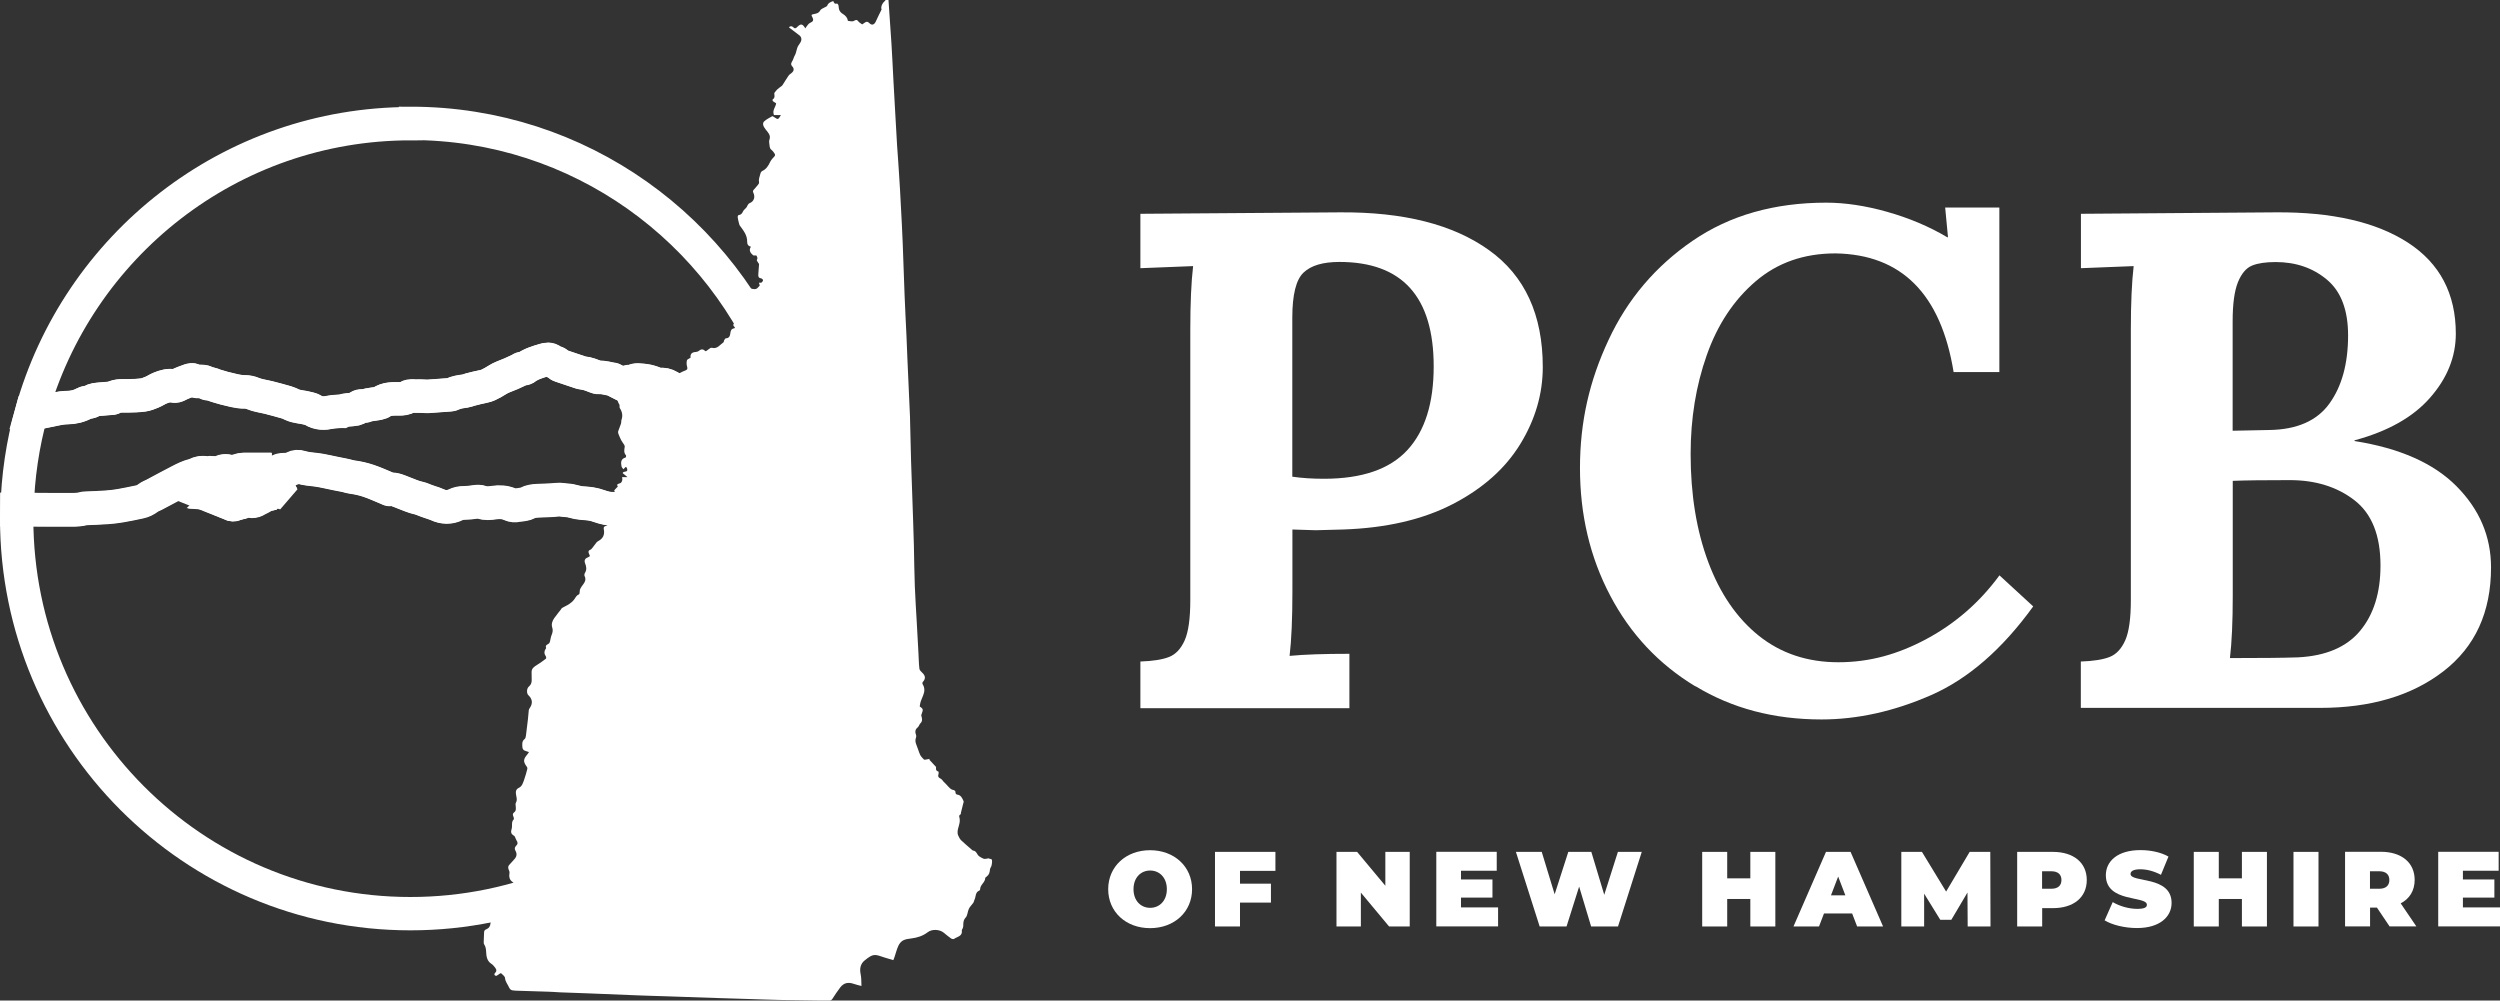 <?xml version="1.0" encoding="UTF-8"?>
<svg xmlns="http://www.w3.org/2000/svg" id="Layer_2" data-name="Layer 2" viewBox="0 0 239.94 96.03">
  <rect x="0" y="0" width="239.94" height="96.03" fill="#333333" stroke="none"/>
  <defs>
    <style>
      .cls-1 {
        fill: #7cb7e4;
      }

      .cls-1, .cls-2 {
        stroke: #fff;
        stroke-miterlimit: 10;
        stroke-width: 3.2px;
      }

      .cls-2 {
        fill: none;
      }

      .cls-3 {
        fill: #fff;
        stroke-width: 0px;
      }
    </style>
  </defs>
  <g id="Layer_7" data-name="Layer 7">
    <g>
      <g>
        <path class="cls-2" d="M76.57,48.23c-.37.03-.75.05-1.12.09-.28.02-.57.03-.82.2-.11.07-.26.07-.39.11-.08.02-.18.02-.25.06-.52.3-1.11.44-1.68.44-.74,0-1.43.23-2.14.35-.42.07-.82.25-1.27.14-.18-.04-.4,0-.59.05-.57.13-1.14.28-1.71.41-.48.11-.95.32-1.45.07-.04-.02-.1-.01-.15,0-.32.03-.63.04-.95-.07-.16-.06-.37,0-.56.01-.11,0-.22.03-.33.05-.48.06-.93-.15-1.4-.2-.54-.06-1.02-.32-1.49-.59-.29-.17-.58-.32-.88-.46-.12-.06-.27-.09-.4-.08-.53.04-1.02-.09-1.51-.26-.25-.09-.5-.16-.76-.2-.31-.05-.62-.07-.93-.09-.47-.03-.9-.24-1.39-.26-.31-.01-.61-.1-.95-.06-.62.08-1.25.06-1.87.1-.33.02-.66.05-.97.22-.2.11-.45.12-.68.17-.1.02-.2.01-.3.03-.23.06-.44.04-.66-.06-.5-.24-1.04-.26-1.58-.18-.4.06-.79.1-1.19-.04-.19-.07-.38-.06-.59-.03-.37.06-.75.1-1.12.1-.27,0-.51.05-.76.17-.59.29-1.18.28-1.77,0-.2-.1-.42-.16-.64-.23-.15-.05-.31-.11-.46-.16-.22-.08-.44-.19-.67-.24-.51-.1-.98-.33-1.47-.51-.42-.16-.84-.38-1.32-.33-.07,0-.15-.06-.23-.09-.6-.25-1.19-.52-1.81-.73-.5-.17-1.03-.29-1.56-.36-.27-.03-.52-.13-.78-.18-.53-.09-1.05-.22-1.57-.32-.37-.07-.73-.16-1.1-.2-.51-.06-1.02-.09-1.51-.25-.23-.07-.44-.06-.65.05-.21.11-.43.18-.68.19-.25,0-.53,0-.73.1-.24.13-.48.18-.72.2-.08.14-.15.27-.22.39-.13.21-.22.42-.11.64.29.12.67-.14.87.26-.1.13-.2.25-.3.36-.37-.1-.39-.1-.57.21-.06.1-.13.18-.19.28-.09.02-.21.02-.28.08-.19.16-.44.23-.64.36-.32.21-.61.19-.92-.02-.08-.06-.2-.06-.29-.08-.18.4-.19.4-.6.35-.2-.27-.24-.55-.07-.83-.39-.15-.73.11-1.13.08.24-.23.43-.43.64-.63.05-.05.13-.07.19-.1.21-.07.41-.13.64-.2-.08-.17-.14-.3-.21-.47.14.02.23.03.36.05.05-.32.3-.42.53-.51.16-.07.33-.11.49-.15.22-.05.21-.2.21-.39-.37,0-.72,0-1.07,0-.16,0-.32.04-.47.09-.29.09-.58.19-.88.11-.36-.1-.69-.1-.98.16-.11.1-.21.09-.35.06-.21-.05-.41-.18-.64-.06-.05.03-.14-.03-.21-.03-.26,0-.54-.05-.77.03-.15.05-.3.15-.47.19-.49.12-.94.34-1.38.57-.82.42-1.63.86-2.45,1.3-.2.1-.42.18-.59.31-.24.19-.51.32-.81.38-.62.13-1.24.26-1.87.37-.42.07-.84.12-1.26.15-.69.05-1.38.07-2.07.1-.05,0-.1,0-.15.02-.37.1-.74.12-1.12.12-.6,0-1.21,0-1.81,0-1.17,0-2.33-.01-3.5-.02,0,.29-.01.59-.01.88,0,20.94,16.92,37.92,37.79,37.92s37.79-16.98,37.79-37.92c0-.59-.02-1.17-.04-1.75-.16.03-.32.08-.48.16-.03.02-.07.02-.11.03ZM22.11,48.38c.15-.06.25-.1.36-.15.04.05.08.1.14.17-.18.06-.31.06-.5-.02Z"></path>
        <path class="cls-2" d="M74.45,36.57c-.06.02-.12.05-.18.06-.67.1-1.28.34-1.86.67-.27.15-.54.32-.81.46-.12.06-.27.07-.38.14-.34.23-.73.36-1.13.45-.39.09-.77.18-1.13.38-.11.06-.28.11-.39.07-.76-.27-1.56-.41-2.32-.69-.18-.06-.37-.09-.53-.17-.51-.26-1.02-.53-1.51-.83-.29-.17-.58-.23-.89-.19-.09,0-.15,0-.24-.02-.3-.12-.61-.24-.92-.31-.32-.07-.64-.09-.97-.11-.11,0-.22.03-.33.06-.08.02-.17.09-.25.08-.31-.02-.59.09-.89.26-.26-.13-.54-.27-.81-.41-.04-.02-.08-.06-.12-.06-.43-.04-.85-.22-1.29-.17-.1.01-.22-.03-.32-.07-.4-.16-.79-.32-1.22-.36-.1-.01-.2-.04-.29-.07-.63-.21-1.27-.42-1.9-.64-.09-.03-.15-.11-.23-.17-.05-.04-.09-.09-.15-.11-.15-.07-.32-.09-.44-.19-.23-.19-.46-.14-.7-.07-.66.19-1.32.39-1.88.81-.02.01-.05.03-.07.02-.2-.1-.33.06-.47.13-.51.25-1.02.47-1.55.67-.35.13-.66.36-.98.54-.29.16-.57.31-.9.37-.44.08-.87.2-1.31.31-.14.04-.28.11-.43.13-.44.06-.87.12-1.27.31-.06.03-.14.05-.21.05-.7.05-1.4.1-2.09.15-.05,0-.1,0-.15,0-.32,0-.65-.04-.97-.02-.28.02-.56-.08-.83.08-.25.16-.53.18-.83.18-.6,0-1.2-.03-1.73.34-.02.01-.05.02-.07.03-.48.17-1.01.11-1.48.32-.04.02-.1.01-.15,0-.21-.03-.4-.03-.54.17-.05.06-.15.1-.23.12-.42.09-.87.02-1.28.22-.02,0-.05-.01-.07-.01-.34.03-.7.02-1.03.09-.6.13-1.16.14-1.7-.2-.14-.09-.32-.13-.48-.17-.51-.14-1.06-.13-1.56-.37-.16-.08-.32-.16-.48-.2-.59-.17-1.18-.33-1.77-.48-.5-.12-1.01-.18-1.49-.38-.23-.09-.49-.15-.73-.15-.7.02-1.35-.21-2.02-.36-.25-.06-.5-.16-.75-.22-.26-.06-.49-.25-.78-.2-.04,0-.09-.03-.13-.06-.15-.13-.33-.16-.52-.16-.27,0-.55.04-.8-.13-.06-.04-.17-.02-.25,0-.4.15-.81.28-1.18.48-.15.08-.28.12-.41.09-.46-.11-.89.02-1.3.19-.28.11-.53.29-.8.4-.27.11-.56.23-.85.27-.47.06-.95.07-1.42.08-.5.01-1.01-.06-1.48.2-.03.02-.07.02-.11.03-.37.03-.75.05-1.12.09-.28.02-.57.03-.82.2-.11.07-.26.07-.39.11-.08.02-.18.02-.25.06-.52.3-1.11.44-1.68.44-.74,0-1.43.23-2.14.35-.42.07-.82.25-1.27.14-.01,0-.03,0-.04,0-.82,2.97-1.3,6.09-1.37,9.31,1.17,0,2.33.01,3.5.02.6,0,1.21,0,1.81,0,.38,0,.75-.02,1.12-.12.05-.01.1-.02.15-.02.69-.03,1.38-.05,2.07-.1.42-.03.85-.08,1.26-.15.63-.11,1.25-.23,1.87-.37.29-.06.56-.19.81-.38.17-.14.39-.21.59-.31.82-.43,1.63-.87,2.45-1.3.44-.23.89-.45,1.38-.57.16-.04.32-.14.47-.19.23-.08.51-.03.77-.03.07,0,.16.06.21.03.23-.12.44,0,.64.06.13.03.24.03.35-.06.29-.26.62-.26.98-.16.3.08.59-.01.88-.11.15-.05.31-.09.47-.09.35-.01.7,0,1.07,0,0,.19.01.35-.21.39-.17.03-.34.08-.49.15-.24.1-.49.19-.53.51-.13-.02-.21-.03-.36-.05.08.17.14.3.21.47-.23.07-.44.13-.64.2-.07.02-.14.05-.19.1-.21.19-.4.39-.64.63.39.03.74-.23,1.13-.08-.16.28-.12.56.07.83.41.05.42.05.6-.35.09.03.21.03.29.08.31.21.59.23.92.02.21-.13.45-.2.64-.36.07-.06.19-.05.28-.08.07-.1.14-.19.19-.28.18-.31.2-.32.57-.21.09-.11.19-.24.3-.36-.2-.4-.57-.14-.87-.26-.12-.23-.02-.44.11-.64.07-.12.14-.25.22-.39.24-.02.48-.08.72-.2.21-.11.49-.09.73-.1.25,0,.47-.08.68-.19.21-.11.42-.12.65-.05.49.15,1,.19,1.51.25.37.04.74.13,1.1.2.52.11,1.05.23,1.57.32.26.04.51.14.78.18.53.07,1.05.19,1.56.36.62.21,1.21.48,1.81.73.08.03.16.1.23.09.48-.05.9.17,1.32.33.49.18.95.4,1.47.51.23.05.45.16.67.24.15.05.31.11.46.16.21.08.43.14.64.23.59.28,1.19.29,1.77,0,.24-.12.49-.16.76-.17.37,0,.75-.04,1.12-.1.21-.04.4-.04.59.03.39.14.78.1,1.19.04.54-.08,1.08-.05,1.58.18.22.1.43.12.66.06.1-.02.2-.01.3-.03.23-.05.48-.06.68-.17.31-.17.64-.2.97-.22.62-.04,1.25-.02,1.87-.1.34-.04.64.05.95.06.48.02.91.23,1.39.26.31.02.62.04.93.09.26.04.51.11.76.2.49.17.98.3,1.51.26.13,0,.28.03.4.08.3.14.59.3.88.46.47.27.95.53,1.49.59.47.05.92.26,1.4.2.11-.01.22-.04.33-.05.19-.01.39-.07.56-.01.32.11.63.1.95.07.05,0,.11-.01.15,0,.5.25.97.04,1.45-.07.57-.13,1.14-.28,1.71-.41.19-.04.41-.09.59-.05.45.11.85-.07,1.27-.14.71-.12,1.4-.34,2.14-.35.57,0,1.16-.14,1.68-.44.07-.04.17-.04.25-.06.13-.03.29-.04.39-.11.26-.17.54-.17.82-.2.37-.03.75-.06,1.12-.09.04,0,.08,0,.11-.03.15-.09.31-.13.48-.16-.18-4.07-1.01-7.97-2.37-11.61-.11.04-.22.09-.34.14Z"></path>
        <path class="cls-2" d="M39.41,11.87c-17.35,0-31.97,11.74-36.4,27.73.01,0,.03,0,.04,0,.45.11.85-.07,1.27-.14.71-.12,1.4-.34,2.14-.35.57,0,1.16-.14,1.68-.44.07-.04.17-.04.25-.06.13-.03.29-.04.39-.11.26-.17.54-.17.82-.2.37-.03.75-.06,1.12-.09.04,0,.08,0,.11-.03.47-.26.98-.19,1.48-.2.48,0,.95-.02,1.42-.08.29-.04.57-.15.85-.27.28-.11.52-.29.8-.4.42-.16.84-.3,1.3-.19.14.03.26,0,.41-.09.37-.2.78-.33,1.18-.48.08-.03.19-.04.25,0,.25.16.53.13.8.13.19,0,.37.02.52.16.04.03.09.07.13.06.29-.04.52.14.78.2.25.06.5.16.75.22.67.15,1.32.37,2.02.36.24,0,.5.05.73.15.48.2.99.26,1.49.38.59.15,1.18.31,1.77.48.17.05.33.13.48.2.49.24,1.04.22,1.56.37.16.05.34.08.48.17.54.34,1.1.33,1.7.2.33-.07.69-.06,1.03-.09.02,0,.05.02.07.01.41-.2.86-.12,1.28-.22.08-.02.18-.06.23-.12.15-.2.34-.19.54-.17.05,0,.11.01.15,0,.47-.2,1-.15,1.48-.32.02,0,.05-.01.07-.03.53-.37,1.13-.35,1.73-.34.3,0,.58-.03.83-.18.27-.17.56-.07.83-.08.32-.02.65.01.97.02.05,0,.1,0,.15,0,.7-.05,1.4-.1,2.09-.15.07,0,.15-.02.21-.05.4-.2.83-.26,1.27-.31.15-.02.28-.09.43-.13.44-.11.87-.23,1.31-.31.33-.06.61-.21.9-.37.33-.18.64-.41.98-.54.53-.2,1.04-.42,1.55-.67.14-.07.28-.23.47-.13.01,0,.05-.01.07-.02.56-.42,1.22-.62,1.88-.81.24-.07.47-.12.7.07.12.1.29.12.44.19.05.02.1.07.15.11.08.06.14.14.23.17.63.22,1.26.43,1.9.64.09.03.19.06.29.07.43.04.83.21,1.22.36.1.04.22.08.32.07.45-.05.86.13,1.29.17.04,0,.08.04.12.06.27.14.54.27.81.41.29-.17.57-.28.89-.26.08,0,.16-.06.25-.08.11-.03.22-.07.33-.06.32.02.65.04.97.11.31.07.62.19.92.31.09.03.15.03.24.02.32-.04.61.02.89.19.49.3,1,.57,1.51.83.16.08.36.11.53.17.76.28,1.55.42,2.32.69.11.04.28,0,.39-.07.35-.2.74-.29,1.13-.38.39-.09.78-.22,1.13-.45.11-.07.26-.08.38-.14.28-.15.54-.31.81-.46.58-.33,1.19-.58,1.86-.67.06,0,.12-.03.18-.06.11-.05.22-.1.34-.14-5.38-14.36-19.19-24.57-35.37-24.57Z"></path>
        <path class="cls-1" d="M22.11,48.38c.2.08.33.08.5.02-.06-.07-.1-.12-.14-.17-.11.05-.21.09-.36.15Z"></path>
      </g>
      <path class="cls-3" d="M94.93,82.38c-.09-.01-.18.03-.27.04-.08,0-.18.03-.25,0-.14-.06-.28-.13-.41-.22-.08-.05-.15-.13-.19-.21-.1-.16-.18-.33-.4-.35-.05,0-.1-.05-.14-.09-.34-.3-.7-.59-1.03-.91-.12-.12-.2-.29-.27-.44-.13-.29-.05-.58.04-.88.07-.22.12-.46.1-.69,0-.18-.16-.35.09-.48.03-.02.01-.11.03-.17.06-.27.13-.53.2-.8.02-.1.08-.22.05-.29-.13-.28-.24-.59-.63-.63-.05,0-.15-.11-.14-.16.01-.23-.12-.26-.29-.3-.09-.02-.17-.08-.24-.14-.13-.12-.25-.26-.37-.39-.08-.09-.17-.17-.26-.26-.09-.09-.15-.22-.26-.27-.24-.13-.29-.21-.21-.48.02-.07,0-.21-.01-.21-.32-.08-.22-.33-.23-.44-.25-.27-.45-.48-.65-.7.01-.03.03-.05.04-.08-.12.02-.24.05-.36.07-.06,0-.16.03-.19,0-.13-.14-.29-.29-.37-.46-.14-.31-.23-.65-.36-.96-.1-.24-.13-.46-.03-.71.03-.07.02-.17,0-.24-.13-.33-.07-.54.19-.76.1-.08.12-.25.22-.34.24-.23.17-.49.09-.75-.01-.05.02-.11.04-.17.16-.43.15-.47-.19-.71.03-.17.05-.34.1-.49.07-.2.16-.4.24-.6.14-.35.16-.7-.06-1.04-.03-.05-.03-.16,0-.2.3-.32.29-.59-.03-.9-.12-.11-.26-.25-.28-.39-.06-.49-.06-.99-.09-1.48-.06-1.03-.12-2.06-.17-3.09-.06-1.12-.14-2.24-.18-3.36-.05-1.31-.06-2.63-.09-3.94-.02-.85-.05-1.7-.08-2.56-.06-1.84-.13-3.68-.19-5.52-.04-1.35-.06-2.71-.1-4.07,0-.03,0-.07,0-.1-.09-1.94-.17-3.88-.26-5.82-.03-.66-.05-1.33-.08-1.99-.06-1.29-.13-2.59-.18-3.88-.07-1.66-.11-3.32-.18-4.98-.05-1.22-.11-2.45-.18-3.67-.05-1.04-.11-2.07-.18-3.11-.05-.87-.12-1.75-.18-2.62-.06-1.05-.12-2.11-.18-3.16-.06-1.08-.12-2.16-.18-3.24-.06-1.12-.11-2.25-.18-3.37-.09-1.42-.19-2.83-.29-4.25h-.26s-.05.1-.09.13c-.28.24-.4.6-.31.81-.2.41-.39.78-.56,1.16-.14.31-.38.39-.61.15-.15-.15-.27-.18-.44-.05-.08.06-.18.12-.25.17-.13-.1-.28-.17-.37-.29-.13-.19-.25-.15-.4-.06-.06.03-.12.06-.19.06-.13,0-.26-.03-.41-.05-.04-.29-.22-.51-.51-.68-.13-.07-.25-.21-.31-.34-.07-.15-.05-.33-.09-.49-.02-.06-.11-.16-.14-.15-.22.07-.3-.07-.35-.24-.26.08-.49.18-.59.45-.02.05-.1.08-.15.11-.18.11-.43.18-.52.34-.15.28-.4.31-.62.35-.24.05-.25.09-.14.29.16.3.09.42-.22.56-.12.05-.21.19-.3.3-.05.05-.08.12-.14.22-.06-.09-.11-.15-.16-.22-.1-.12-.22-.2-.38-.11-.09.05-.18.13-.26.21-.12.13-.22.16-.36.02-.12-.12-.26-.14-.4-.03,0,.03,0,.06.01.06.34.26.68.51,1.01.77.06.05.11.13.13.2.1.31-.14.55-.27.76-.19.31-.17.66-.35.96-.09.15-.12.33-.2.47-.11.19-.23.35-.03.56.18.2.18.41-.03.6-.11.1-.24.17-.32.28-.2.29-.38.59-.57.89-.03.05-.07.09-.11.12-.13.1-.28.2-.4.31-.1.09-.18.21-.3.36,0,.18.12.44-.16.62-.02.01,0,.13.03.16.08.07.19.12.31.2-.03.35-.4.67-.21,1.13h.67c-.27.46-.27.46-.68.18-.05-.03-.13-.08-.15-.07-.26.15-.55.29-.77.49-.2.19-.12.47.14.79.22.28.51.54.36.97-.04.11-.04.24-.02.35.05.21-.01.46.21.63.13.1.23.25.32.39.03.05.03.17-.01.21-.17.19-.34.35-.46.61-.14.31-.35.64-.71.81-.15.07-.18.19-.22.34-.06.25-.17.47-.11.77.03.14-.23.35-.36.53-.09.14-.3.22-.19.45.2.4.08.83-.34,1-.21.09-.21.28-.32.42-.1.13-.26.23-.33.38-.09.2-.19.33-.42.35-.04,0-.1.13-.09.19.02.19.07.39.12.58.02.08.04.17.08.23.34.47.73.93.71,1.56,0,.26.1.41.36.48-.23.35-.04.6.2.81.06.05.19.02.32.03.06.11.17.22.05.42-.04.07.14.26.21.4,0,0,0,.02,0,.03-.02.32-.05.64-.07.95-.01.19,0,.36.26.39.07.01.18.1.19.17.01.07-.06.18-.13.23-.05.04-.15.02-.26.02.03.11.06.22.08.27-.11.11-.17.21-.26.28-.06.04-.15.07-.23.07-.12,0-.25-.03-.37-.06-.15-.04-.28,0-.34.15-.06.16-.07.32.09.43.11.08.22.16.32.26.07.08.19.22.17.27-.09.16-.2.35-.36.42-.2.09-.19.15-.08.29.11.15.2.3.29.44-.12.17-.43.05-.43.36,0,.3-.1.34-.4.36-.25.02-.52-.03-.74.23-.24.28-.28.26-.04.54-.02.02-.04.07-.06.07-.31.03-.36.25-.39.51-.03.22-.11.45-.43.45-.05,0-.11.12-.16.19-.03.06-.02.16-.06.19-.34.23-.59.67-1.11.53-.04-.01-.11,0-.15.02-.14.09-.27.2-.43.31-.01,0-.06-.01-.09-.04-.21-.21-.4-.15-.6.01-.07.06-.18.09-.28.1-.39.02-.55.21-.5.55-.13.09-.32.15-.35.25-.05.2-.04.43.02.62.07.22-.01.29-.18.36-.18.07-.35.14-.52.24-.4.24-.8.44-1.25.11-.03-.02-.06-.04-.09-.05-.35-.19-.69-.18-.95.16-.06.08-.18.14-.27.14-.35,0-.71-.03-1.06-.05-.05,0-.14.02-.15.06-.1.31-.39.36-.63.46-.13.06-.3.01-.45.05-.08.02-.19.09-.21.16-.03.11-.01.24,0,.35.02.29-.14.5-.37.58-.32.12-.4.39-.52.64-.03.07.02.18.06.27.02.07.09.12.1.19.02.1-.02.23.03.3.23.35.3.72.16,1.12-.04.12-.01.25-.05.37-.08.25-.19.48-.27.73-.02.07-.01.17.02.24.08.2.16.41.26.6.08.16.2.3.29.45.04.06.07.14.06.2-.05.29-.11.57.12.82.03.03,0,.2-.04.21-.47.13-.46.48-.39.85.02.1.12.19.18.28.06-.07.13-.14.19-.2.01-.01.03-.01.08-.03.03.07.08.13.1.21.07.37-.37.14-.44.39.13.11.28.23.46.38h-.52c.09.3-.04.56-.22.6-.29.07-.28.16-.18.3-.14.16-.37.36-.35.41.17.27-.07.43-.12.65-.21-.11-.31-.04-.33.17,0,.04-.08.07-.11.11-.04.05-.11.12-.1.17.05.2-.07.31-.19.44-.07.07-.15.21-.12.26.12.19.11.38.07.59-.02.1,0,.21,0,.31h.46c-.05.15-.09.24-.1.33-.03.17-.09.31-.27.35-.17.04-.23.13-.19.32.1.48-.05.87-.5,1.11-.07.04-.15.09-.2.15-.13.16-.24.33-.37.49-.06.08-.14.18-.22.21-.18.06-.2.17-.16.31.03.1.07.19.12.3-.06.04-.12.09-.18.12-.29.09-.39.29-.29.56.13.32.19.63-.02.95-.04.07-.06.2-.03.27.24.45-.09.74-.29,1.04-.1.15-.17.27-.17.45,0,.1-.02.27-.08.29-.24.09-.32.3-.45.48-.13.18-.31.33-.49.45-.21.14-.46.24-.68.37-.04.02-.06.08-.09.12-.22.29-.45.57-.66.86-.19.27-.29.59-.19.89.09.28.04.48-.06.73-.08.19-.1.4-.15.6-.02.08-.06.18-.12.22-.16.11-.37.16-.25.42,0,.01-.02.04-.03.06-.18.25-.18.49,0,.75.04.05.04.19,0,.22-.27.21-.55.41-.84.59-.27.17-.54.33-.53.71,0,.26,0,.51.01.77,0,.25-.08.44-.27.6-.22.18-.24.66-.04.84.4.38.43.8.1,1.26-.04.05-.06.12-.07.18-.03.28-.05.57-.08.85-.06.52-.12,1.04-.19,1.56-.02.12-.04.29-.13.35-.28.22-.23.51-.21.8,0,.09.07.22.14.27.14.08.3.11.49.18-.06.08-.11.16-.16.23-.4.47-.41.69-.04,1.19.04.05.06.14.04.2-.09.34-.18.69-.3,1.02-.11.3-.19.64-.51.79-.23.11-.3.26-.29.5.01.31.19.62,0,.94-.05.09-.02.24-.01.36.01.21.05.41-.16.56-.15.11-.14.25-.06.41.04.08.06.23.02.27-.19.18-.15.4-.16.62,0,.12-.01.24-.05.35-.08.22-.03.42.18.55.05.03.11.07.14.12.06.11.09.25.16.36.14.19.14.36-.03.52-.15.15-.17.29-.07.48.17.29.13.56-.1.81-.16.17-.3.35-.46.51-.16.15-.16.3-.09.49.04.1.1.21.08.31-.06.37-.02.69.34.91.06.04.09.16.08.24,0,.05-.09.12-.15.14-.33.08-.44.25-.33.58.05.15-.18.47-.32.47-.11,0-.21.02-.31.06-.12.04-.24.11-.36.16-.23.11-.47.2-.69.33-.19.12-.22.28-.05.46.04.04.06.12.07.18.03.25.05.5.07.76,0,.04-.03.09-.04.14-.05.13-.12.26-.13.4-.02.29-.15.49-.41.59-.15.06-.21.15-.21.31,0,.26-.03.53-.03.79,0,.11-.02.25.03.33.16.24.19.49.2.77.02.44.1.86.51,1.12.13.08.23.21.32.32.14.18.24.36.01.56-.04.04-.06.16-.03.2.03.04.14.08.19.06.1-.04.19-.13.28-.19.05-.03.14-.07.16-.05.14.14.36.29.37.46.03.36.26.6.39.9.09.21.23.29.44.29.06,0,.12.01.18.02,1.06.04,2.12.07,3.18.1.36.01.73.04,1.09.06.92.04,1.83.07,2.75.1,1.57.06,3.14.13,4.71.19.92.04,1.83.06,2.75.09,1.66.06,3.33.12,4.99.17.97.03,1.94.06,2.9.09.99.03,1.99.07,2.98.09,1.56.03,3.13.04,4.69.07.17,0,.29-.04.38-.19.24-.37.48-.74.75-1.09.34-.43.75-.52,1.27-.34.24.08.48.14.76.21-.02-.4,0-.78-.08-1.14-.11-.54-.02-1,.42-1.34.34-.26.68-.58,1.16-.47.25.05.48.15.72.22.28.08.56.16.84.25.05-.13.08-.22.12-.32.12-.36.21-.73.37-1.07.09-.2.26-.4.44-.5.23-.12.51-.16.78-.19.58-.07,1.12-.24,1.59-.6.41-.32,1.15-.28,1.54.05.23.19.46.38.7.55.07.05.23.08.29.04.29-.22.83-.24.74-.82,0-.06.06-.12.08-.18.03-.08.06-.16.06-.24,0-.3,0-.56.24-.82.18-.2.17-.57.3-.83.1-.21.29-.38.43-.58.05-.08.06-.19.1-.27.16-.3.06-.74.48-.9.03-.01.07-.08.07-.13,0-.43.48-.64.49-1.07,0-.05.1-.11.16-.16.21-.17.27-.38.29-.64,0-.14.13-.27.16-.42.04-.17.06-.36.03-.53,0-.06-.19-.1-.29-.12Z"></path>
      <g>
        <path class="cls-3" d="M109.44,63.49c1.22-.04,2.14-.19,2.77-.44.63-.25,1.13-.78,1.49-1.59.36-.81.54-2.1.54-3.86v-25.96c0-2.53.09-4.56.27-6.1l-5.06.2v-5.22l19.18-.14c6.08-.04,10.84,1.16,14.28,3.63,3.44,2.46,5.16,6.2,5.16,11.22,0,2.57-.72,5.04-2.16,7.39-1.44,2.35-3.6,4.27-6.48,5.76-2.88,1.49-6.39,2.3-10.53,2.44l-2.63.07-2.23-.07v5.96c0,2.58-.09,4.63-.27,6.17,1.44-.14,3.35-.2,5.74-.2v5.22h-20.06v-4.47ZM135.07,43.2c1.69-1.83,2.53-4.51,2.53-8.03,0-6.69-3.02-10.03-9.05-10.03-1.58,0-2.72.34-3.44,1.02-.72.68-1.08,2.12-1.08,4.34v15.25c.95.14,1.96.2,3.04.2,3.65,0,6.31-.92,8-2.75Z"></path>
        <path class="cls-3" d="M162.71,65.87c-3.51-2.12-6.24-5.03-8.17-8.71-1.94-3.68-2.9-7.76-2.9-12.23s.91-8.39,2.74-12.3c1.82-3.91,4.51-7.08,8.07-9.52,3.56-2.44,7.83-3.66,12.83-3.66,1.8,0,3.75.29,5.84.88,2.09.59,4.02,1.4,5.77,2.44h.07l-.27-2.85h5.2v15.79h-4.39c-1.22-7.5-5-11.29-11.34-11.39-3.02,0-5.57.89-7.66,2.68-2.09,1.79-3.66,4.15-4.69,7.08-1.04,2.94-1.55,6.1-1.55,9.49,0,3.89.56,7.34,1.69,10.37,1.13,3.03,2.75,5.39,4.86,7.08,2.12,1.69,4.66,2.54,7.63,2.54s5.7-.75,8.47-2.24,5.1-3.52,6.99-6.1l3.24,2.98c-2.97,4.11-6.24,6.95-9.79,8.51-3.56,1.56-7.07,2.34-10.53,2.34-4.55,0-8.58-1.06-12.09-3.19Z"></path>
        <path class="cls-3" d="M199.71,63.49c1.22-.04,2.14-.19,2.77-.44.63-.25,1.13-.78,1.49-1.59.36-.81.54-2.1.54-3.86v-25.96c0-2.53.09-4.56.27-6.1l-5.06.2v-5.22l18.7-.14c5.4-.04,9.63.93,12.69,2.91,3.06,1.99,4.59,4.9,4.59,8.74,0,2.21-.82,4.26-2.46,6.13-1.64,1.88-4.06,3.24-7.26,4.1v.07c4.32.68,7.59,2.12,9.79,4.34s3.31,4.81,3.31,7.79c0,4.29-1.52,7.61-4.56,9.96-3.04,2.35-6.99,3.52-11.85,3.52h-22.96v-4.47ZM220.57,63.09c2.66-.14,4.64-.98,5.94-2.54,1.3-1.56,1.96-3.65,1.96-6.27,0-2.89-.83-4.98-2.5-6.27-1.67-1.29-3.74-1.93-6.21-1.93s-4.3.02-5.47.07v11.05c0,2.44-.09,4.43-.27,5.96,2.97,0,5.15-.02,6.55-.07ZM217.8,41.27c2.66-.04,4.58-.89,5.77-2.54,1.19-1.65,1.79-3.83,1.79-6.54,0-2.44-.68-4.22-2.03-5.35-1.35-1.13-2.99-1.69-4.93-1.69-.94,0-1.7.11-2.26.34-.56.23-1.01.76-1.35,1.59-.34.84-.51,2.09-.51,3.76v10.5l3.51-.07Z"></path>
        <path class="cls-3" d="M106.36,85.34c0-2.17,1.7-3.74,4.02-3.74s4.03,1.57,4.03,3.74-1.7,3.74-4.03,3.74-4.02-1.57-4.02-3.74ZM111.99,85.34c0-1.11-.71-1.79-1.6-1.79s-1.6.67-1.6,1.79.71,1.79,1.6,1.79,1.6-.68,1.6-1.79Z"></path>
        <path class="cls-3" d="M119.01,83.58v1.23h2.97v1.82h-2.97v2.29h-2.4v-7.16h5.8v1.82h-3.39Z"></path>
        <path class="cls-3" d="M135.3,81.76v7.16h-1.98l-2.71-3.25v3.25h-2.34v-7.16h1.98l2.71,3.25v-3.25h2.34Z"></path>
        <path class="cls-3" d="M143.78,87.09v1.82h-5.93v-7.16h5.8v1.82h-3.43v.84h3.02v1.74h-3.02v.94h3.57Z"></path>
        <path class="cls-3" d="M157.57,81.76l-2.28,7.16h-2.58l-1.15-3.83-1.21,3.83h-2.58l-2.28-7.16h2.48l1.24,4.07,1.31-4.07h2.21l1.24,4.12,1.31-4.12h2.28Z"></path>
        <path class="cls-3" d="M170.39,81.76v7.16h-2.4v-2.64h-2.22v2.64h-2.4v-7.16h2.4v2.54h2.22v-2.54h2.4Z"></path>
        <path class="cls-3" d="M177.77,87.67h-2.71l-.48,1.25h-2.45l3.12-7.16h2.36l3.12,7.16h-2.49l-.48-1.25ZM177.11,85.93l-.69-1.8-.69,1.8h1.39Z"></path>
        <path class="cls-3" d="M188.85,88.92l-.02-3.26-1.55,2.62h-1.06l-1.55-2.51v3.15h-2.19v-7.16h1.98l2.32,3.81,2.26-3.81h1.98l.02,7.16h-2.19Z"></path>
        <path class="cls-3" d="M200.28,84.46c0,1.66-1.26,2.7-3.25,2.7h-1.03v1.76h-2.4v-7.16h3.43c1.99,0,3.25,1.04,3.25,2.7ZM197.85,84.46c0-.52-.32-.84-.98-.84h-.88v1.68h.88c.66,0,.98-.32.98-.84Z"></path>
        <path class="cls-3" d="M201.99,88.34l.78-1.76c.67.4,1.57.65,2.35.65.68,0,.93-.14.93-.39,0-.9-3.94-.17-3.94-2.84,0-1.33,1.11-2.41,3.32-2.41.96,0,1.95.2,2.69.62l-.72,1.75c-.7-.36-1.36-.53-1.99-.53-.7,0-.93.21-.93.45,0,.86,3.94.14,3.94,2.78,0,1.31-1.11,2.41-3.32,2.41-1.19,0-2.39-.3-3.11-.74Z"></path>
        <path class="cls-3" d="M217.57,81.76v7.16h-2.4v-2.64h-2.22v2.64h-2.4v-7.16h2.4v2.54h2.22v-2.54h2.4Z"></path>
        <path class="cls-3" d="M220.12,81.76h2.4v7.16h-2.4v-7.16Z"></path>
        <path class="cls-3" d="M228.12,87.11h-.65v1.8h-2.4v-7.16h3.43c1.99,0,3.25,1.04,3.25,2.7,0,1.03-.49,1.81-1.34,2.25l1.5,2.21h-2.57l-1.21-1.8ZM228.34,83.62h-.88v1.68h.88c.66,0,.98-.32.98-.84s-.32-.84-.98-.84Z"></path>
        <path class="cls-3" d="M239.94,87.09v1.82h-5.93v-7.16h5.8v1.82h-3.43v.84h3.02v1.74h-3.02v.94h3.57Z"></path>
      </g>
    </g>
  </g>
</svg>
